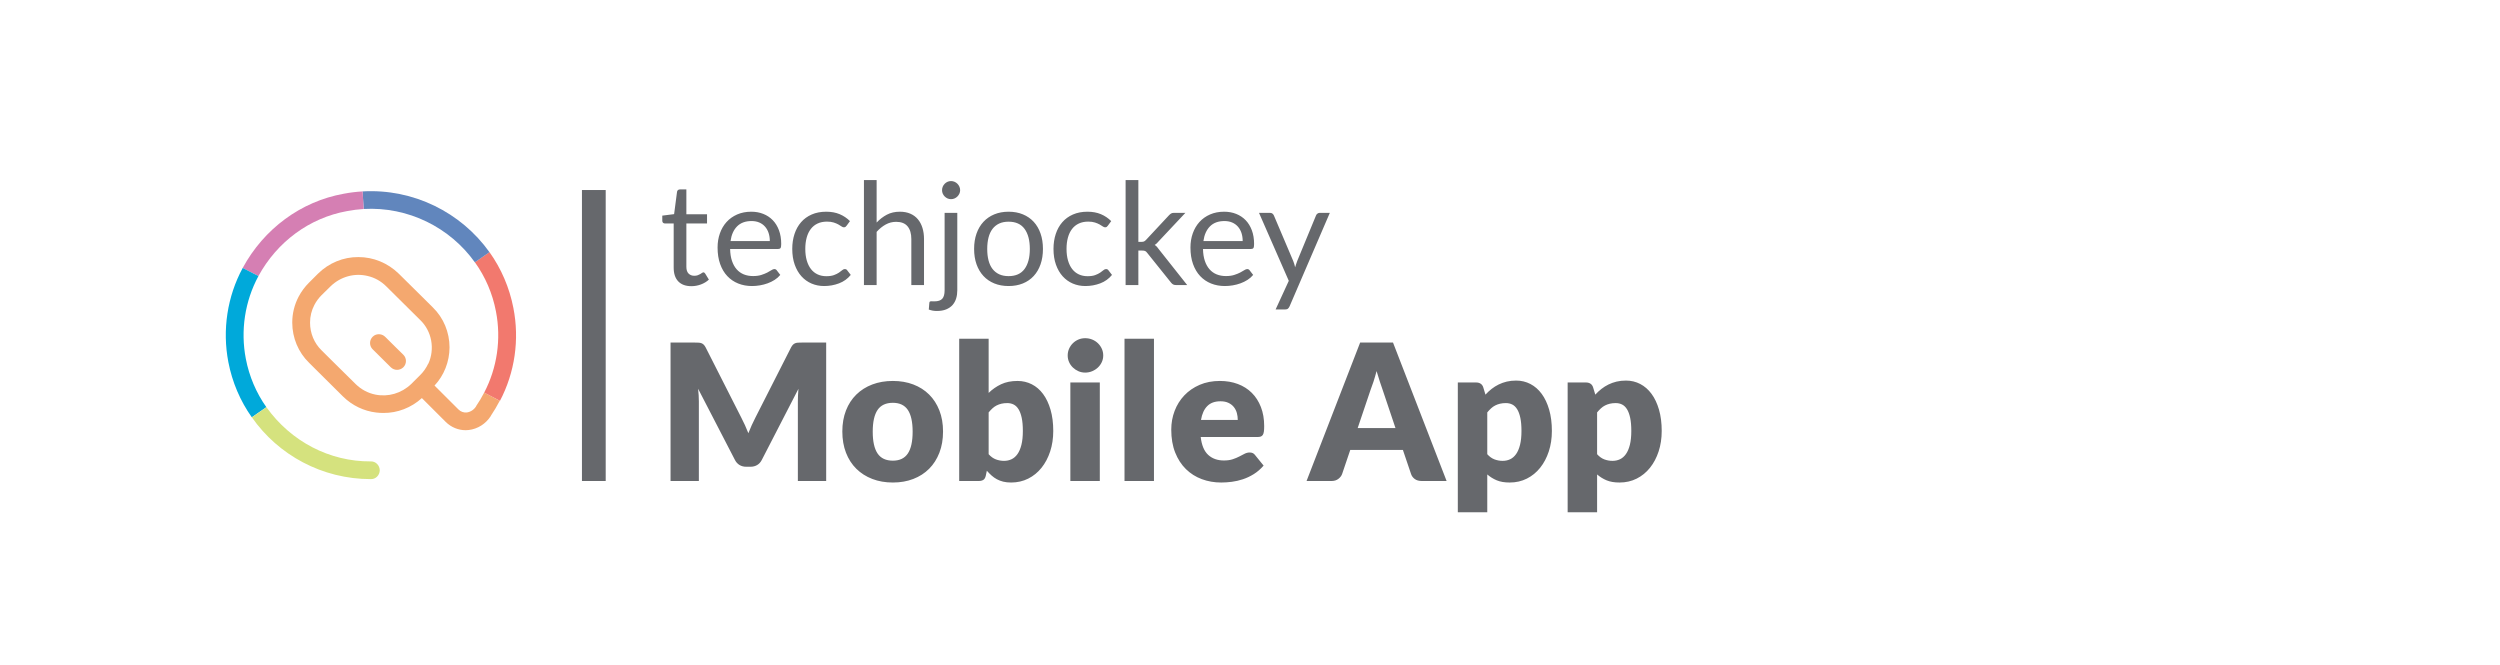 <?xml version="1.0" encoding="UTF-8"?>
<svg width="421px" height="112px" viewBox="0 0 421 112" version="1.1" xmlns="http://www.w3.org/2000/svg" xmlns:xlink="http://www.w3.org/1999/xlink">
    <!-- Generator: Sketch 54.1 (76490) - https://sketchapp.com -->
    <title>white_compare copy 3</title>
    <desc>Created with Sketch.</desc>
    <g id="white_compare-copy-3" stroke="none" stroke-width="1" fill="none" fill-rule="evenodd">
        <g id="tj-ems" transform="translate(36, 24)" fill-rule="nonzero">
            <g id="tj-logo-04" transform="translate(2, 8)">
                <path d="M29.925,27.743 L28.458,26.301 L26.871,24.727 C26.367,24.233 25.613,24.141 25.014,24.5 C24.918,24.558 24.83,24.629 24.752,24.713 C24.685,24.773 24.626,24.843 24.579,24.922 C24.191,25.482 24.239,26.252 24.693,26.755 L24.752,26.817 L27.806,29.847 C28.402,30.428 29.328,30.428 29.925,29.847 C30.203,29.574 30.361,29.193 30.361,28.795 C30.361,28.396 30.203,28.015 29.925,27.743 Z M29.925,27.743 L28.458,26.301 L26.871,24.727 C26.367,24.233 25.613,24.141 25.014,24.5 C24.918,24.558 24.83,24.629 24.752,24.713 C24.685,24.773 24.626,24.843 24.579,24.922 C24.191,25.482 24.239,26.252 24.693,26.755 L24.752,26.817 L27.806,29.847 C28.402,30.428 29.328,30.428 29.925,29.847 C30.203,29.574 30.361,29.193 30.361,28.795 C30.361,28.396 30.203,28.015 29.925,27.743 Z M29.925,27.743 L28.458,26.301 L26.871,24.727 C26.367,24.233 25.613,24.141 25.014,24.5 C24.918,24.558 24.83,24.629 24.752,24.713 C24.685,24.773 24.626,24.843 24.579,24.922 C24.191,25.482 24.239,26.252 24.693,26.755 L24.752,26.817 L27.806,29.847 C28.402,30.428 29.328,30.428 29.925,29.847 C30.203,29.574 30.361,29.193 30.361,28.795 C30.361,28.396 30.203,28.015 29.925,27.743 Z M29.925,27.743 L28.458,26.301 L26.871,24.727 C26.367,24.233 25.613,24.141 25.014,24.5 C24.918,24.558 24.83,24.629 24.752,24.713 C24.685,24.773 24.626,24.843 24.579,24.922 C24.191,25.482 24.239,26.252 24.693,26.755 L24.752,26.817 L27.806,29.847 C28.402,30.428 29.328,30.428 29.925,29.847 C30.203,29.574 30.361,29.193 30.361,28.795 C30.361,28.396 30.203,28.015 29.925,27.743 Z M29.925,27.743 L28.458,26.301 L26.871,24.727 C26.367,24.233 25.613,24.141 25.014,24.5 C24.918,24.558 24.83,24.629 24.752,24.713 C24.685,24.773 24.626,24.843 24.579,24.922 C24.191,25.482 24.239,26.252 24.693,26.755 L24.752,26.817 L27.806,29.847 C28.402,30.428 29.328,30.428 29.925,29.847 C30.203,29.574 30.361,29.193 30.361,28.795 C30.361,28.396 30.203,28.015 29.925,27.743 Z M43.538,34.105 C43.136,34.891 42.685,35.648 42.188,36.372 C42.192,36.381 42.192,36.391 42.188,36.401 L42.188,36.401 C41.84,36.978 41.265,37.365 40.618,37.46 C40.1,37.516 39.583,37.332 39.207,36.955 L35.173,32.931 C36.783,31.212 37.69,28.907 37.702,26.503 C37.701,23.946 36.681,21.505 34.887,19.766 L33.289,18.177 L33.289,18.177 L29.148,14.084 C27.303,12.283 24.869,11.285 22.343,11.292 C19.82,11.274 17.387,12.275 15.552,14.084 L14.034,15.601 C13.339,16.291 12.75,17.088 12.285,17.964 L12.285,17.964 C11.58,19.305 11.212,20.809 11.215,22.338 C11.22,24.895 12.241,27.334 14.034,29.076 L15.501,30.539 L19.766,34.772 C21.304,36.282 23.271,37.229 25.37,37.471 C25.767,37.518 26.167,37.542 26.567,37.543 C28.945,37.555 31.247,36.665 33.044,35.039 L37.067,39.059 C37.974,39.951 39.173,40.447 40.418,40.447 C40.591,40.446 40.764,40.436 40.936,40.414 C42.45,40.236 43.812,39.37 44.659,38.047 L44.659,38.047 L44.659,38.047 C44.659,38.047 44.659,38.047 44.659,38.018 L44.659,38.018 C45.202,37.207 45.701,36.365 46.153,35.496 L43.538,34.105 Z M34.114,29.234 C33.776,29.958 33.317,30.612 32.758,31.165 L31.239,32.675 C29.608,34.238 27.361,34.895 25.19,34.444 C23.953,34.192 22.809,33.578 21.891,32.675 L17.992,28.824 L16.153,26.997 C14.913,25.794 14.21,24.105 14.213,22.338 C14.21,21.29 14.463,20.258 14.948,19.341 C14.948,19.341 14.948,19.341 14.948,19.341 C15.265,18.735 15.67,18.184 16.149,17.708 L17.671,16.213 C19.35,14.581 21.698,13.931 23.931,14.48 C25.098,14.751 26.172,15.351 27.036,16.213 L30.794,19.939 L32.775,21.902 C34.718,23.779 35.268,26.756 34.131,29.252 L34.114,29.234 Z M28.458,26.301 L26.871,24.727 C26.367,24.233 25.613,24.141 25.014,24.5 C24.918,24.558 24.83,24.629 24.752,24.713 C24.685,24.773 24.626,24.843 24.579,24.922 C24.191,25.482 24.239,26.252 24.693,26.755 L24.752,26.817 L27.806,29.847 C28.402,30.428 29.328,30.428 29.925,29.847 C30.202,29.574 30.36,29.194 30.36,28.797 C30.36,28.399 30.202,28.019 29.925,27.746 L28.458,26.301 Z M29.925,27.743 L28.458,26.301 L26.871,24.727 C26.367,24.233 25.613,24.141 25.014,24.5 C24.918,24.558 24.83,24.629 24.752,24.713 C24.685,24.773 24.626,24.843 24.579,24.922 C24.191,25.482 24.239,26.252 24.693,26.755 L24.752,26.817 L27.806,29.847 C28.402,30.428 29.328,30.428 29.925,29.847 C30.203,29.574 30.361,29.193 30.361,28.795 C30.361,28.396 30.203,28.015 29.925,27.743 Z M29.925,27.743 L28.458,26.301 L26.871,24.727 C26.367,24.233 25.613,24.141 25.014,24.5 C24.918,24.558 24.83,24.629 24.752,24.713 C24.685,24.773 24.626,24.843 24.579,24.922 C24.191,25.482 24.239,26.252 24.693,26.755 L24.752,26.817 L27.806,29.847 C28.402,30.428 29.328,30.428 29.925,29.847 C30.203,29.574 30.361,29.193 30.361,28.795 C30.361,28.396 30.203,28.015 29.925,27.743 Z M29.925,27.743 L28.458,26.301 L26.871,24.727 C26.367,24.233 25.613,24.141 25.014,24.5 C24.918,24.558 24.83,24.629 24.752,24.713 C24.685,24.773 24.626,24.843 24.579,24.922 C24.191,25.482 24.239,26.252 24.693,26.755 L24.752,26.817 L27.806,29.847 C28.402,30.428 29.328,30.428 29.925,29.847 C30.203,29.574 30.361,29.193 30.361,28.795 C30.361,28.396 30.203,28.015 29.925,27.743 Z M29.925,27.743 L28.458,26.301 L26.871,24.727 C26.367,24.233 25.613,24.141 25.014,24.5 C24.918,24.558 24.83,24.629 24.752,24.713 C24.685,24.773 24.626,24.843 24.579,24.922 C24.191,25.482 24.239,26.252 24.693,26.755 L24.752,26.817 L27.806,29.847 C28.402,30.428 29.328,30.428 29.925,29.847 C30.203,29.574 30.361,29.193 30.361,28.795 C30.361,28.396 30.203,28.015 29.925,27.743 Z M29.925,27.743 L28.458,26.301 L26.871,24.727 C26.367,24.233 25.613,24.141 25.014,24.5 C24.918,24.558 24.83,24.629 24.752,24.713 C24.685,24.773 24.626,24.843 24.579,24.922 C24.191,25.482 24.239,26.252 24.693,26.755 L24.752,26.817 L27.806,29.847 C28.402,30.428 29.328,30.428 29.925,29.847 C30.203,29.574 30.361,29.193 30.361,28.795 C30.361,28.396 30.203,28.015 29.925,27.743 Z" id="Shape" fill="#F4A86F"></path>
                <path d="M46.195,35.5 L43.538,34.116 C45.723,29.946 46.425,25.102 45.518,20.443 C44.945,17.437 43.73,14.605 41.964,12.156 L44.428,10.456 C46.419,13.242 47.794,16.455 48.455,19.863 C49.503,25.19 48.702,30.733 46.195,35.5 L46.195,35.5 Z" id="Path" fill="#F2796E"></path>
                <path d="M44.428,10.47 L41.964,12.171 C37.782,6.305 30.732,2.767 23.244,3.192 L23.058,0.234 C31.615,-0.263 39.655,3.769 44.428,10.47 Z" id="Path" fill="#6186BD"></path>
                <path d="M23.244,3.192 C22.299,3.254 21.359,3.374 20.428,3.553 C14.142,4.687 8.673,8.7 5.521,14.491 L2.868,13.129 C6.454,6.507 12.699,1.917 19.88,0.627 C20.932,0.426 21.996,0.294 23.065,0.234 L23.244,3.192 Z" id="Path" fill="#D57FB3"></path>
                <path d="M6.853,36.563 L4.403,38.27 C2.45,35.513 1.103,32.341 0.455,28.978 C-0.587,23.563 0.27,17.936 2.871,13.126 L5.521,14.491 C3.234,18.72 2.481,23.666 3.399,28.427 C3.964,31.371 5.144,34.149 6.853,36.563 L6.853,36.563 Z" id="Path" fill="#00A9DA"></path>
                <path d="M25.953,47.199 C25.944,47.608 25.777,47.996 25.491,48.275 C25.205,48.554 24.823,48.701 24.431,48.683 C16.246,48.683 8.855,44.63 4.417,38.281 L6.867,36.573 C10.999,42.358 17.52,45.746 24.431,45.7 L24.455,45.7 C24.844,45.69 25.221,45.843 25.502,46.124 C25.783,46.405 25.946,46.792 25.953,47.199 Z" id="Path" fill="#D5E27E"></path>
            </g>
            <polygon id="Line" fill="#66686C" points="62 8 66 8 66 57 62 57"></polygon>
            <g id="Group" transform="translate(75, 0)" fill="#66686C">
                <path d="M13.84,46.344 C14.053,46.749 14.259,47.171 14.456,47.608 C14.653,48.045 14.843,48.493 15.024,48.952 C15.205,48.483 15.397,48.027 15.6,47.584 C15.803,47.141 16.011,46.712 16.224,46.296 L22.208,34.52 C22.315,34.317 22.424,34.16 22.536,34.048 C22.648,33.936 22.773,33.853 22.912,33.8 C23.051,33.747 23.208,33.715 23.384,33.704 C23.56,33.693 23.765,33.688 24,33.688 L28.128,33.688 L28.128,57 L23.36,57 L23.36,43.592 C23.36,42.941 23.392,42.237 23.456,41.48 L17.28,53.464 C17.088,53.837 16.829,54.12 16.504,54.312 C16.179,54.504 15.808,54.6 15.392,54.6 L14.656,54.6 C14.24,54.6 13.869,54.504 13.544,54.312 C13.219,54.12 12.96,53.837 12.768,53.464 L6.56,41.464 C6.603,41.837 6.635,42.208 6.656,42.576 C6.677,42.944 6.688,43.283 6.688,43.592 L6.688,57 L1.92,57 L1.92,33.688 L6.048,33.688 C6.283,33.688 6.488,33.693 6.664,33.704 C6.84,33.715 6.997,33.747 7.136,33.8 C7.275,33.853 7.4,33.936 7.512,34.048 C7.624,34.16 7.733,34.317 7.84,34.52 L13.84,46.344 Z M39.36,40.152 C40.619,40.152 41.765,40.349 42.8,40.744 C43.835,41.139 44.723,41.704 45.464,42.44 C46.205,43.176 46.781,44.069 47.192,45.12 C47.603,46.171 47.808,47.352 47.808,48.664 C47.808,49.987 47.603,51.179 47.192,52.24 C46.781,53.301 46.205,54.203 45.464,54.944 C44.723,55.685 43.835,56.256 42.8,56.656 C41.765,57.056 40.619,57.256 39.36,57.256 C38.091,57.256 36.936,57.056 35.896,56.656 C34.856,56.256 33.96,55.685 33.208,54.944 C32.456,54.203 31.875,53.301 31.464,52.24 C31.053,51.179 30.848,49.987 30.848,48.664 C30.848,47.352 31.053,46.171 31.464,45.12 C31.875,44.069 32.456,43.176 33.208,42.44 C33.96,41.704 34.856,41.139 35.896,40.744 C36.936,40.349 38.091,40.152 39.36,40.152 Z M39.36,53.576 C40.501,53.576 41.341,53.173 41.88,52.368 C42.419,51.563 42.688,50.339 42.688,48.696 C42.688,47.053 42.419,45.832 41.88,45.032 C41.341,44.232 40.501,43.832 39.36,43.832 C38.187,43.832 37.328,44.232 36.784,45.032 C36.24,45.832 35.968,47.053 35.968,48.696 C35.968,50.339 36.24,51.563 36.784,52.368 C37.328,53.173 38.187,53.576 39.36,53.576 Z M50.528,57 L50.528,33.048 L55.488,33.048 L55.488,42.168 C56.107,41.56 56.808,41.072 57.592,40.704 C58.376,40.336 59.296,40.152 60.352,40.152 C61.216,40.152 62.016,40.339 62.752,40.712 C63.488,41.085 64.123,41.632 64.656,42.352 C65.189,43.072 65.608,43.955 65.912,45 C66.216,46.045 66.368,47.235 66.368,48.568 C66.368,49.816 66.195,50.968 65.848,52.024 C65.501,53.08 65.016,53.997 64.392,54.776 C63.768,55.555 63.021,56.163 62.152,56.6 C61.283,57.037 60.32,57.256 59.264,57.256 C58.773,57.256 58.333,57.208 57.944,57.112 C57.555,57.016 57.197,56.88 56.872,56.704 C56.547,56.528 56.248,56.317 55.976,56.072 C55.704,55.827 55.44,55.56 55.184,55.272 L55.008,56.104 C54.933,56.445 54.797,56.68 54.6,56.808 C54.403,56.936 54.144,57 53.824,57 L50.528,57 Z M58.624,43.88 C58.261,43.88 57.933,43.915 57.64,43.984 C57.347,44.053 57.075,44.152 56.824,44.28 C56.573,44.408 56.341,44.571 56.128,44.768 C55.915,44.965 55.701,45.192 55.488,45.448 L55.488,52.488 C55.861,52.904 56.267,53.195 56.704,53.36 C57.141,53.525 57.6,53.608 58.08,53.608 C58.539,53.608 58.96,53.517 59.344,53.336 C59.728,53.155 60.061,52.864 60.344,52.464 C60.627,52.064 60.848,51.544 61.008,50.904 C61.168,50.264 61.248,49.485 61.248,48.568 C61.248,47.693 61.184,46.957 61.056,46.36 C60.928,45.763 60.749,45.28 60.52,44.912 C60.291,44.544 60.016,44.28 59.696,44.12 C59.376,43.96 59.019,43.88 58.624,43.88 Z M74.208,40.408 L74.208,57 L69.248,57 L69.248,40.408 L74.208,40.408 Z M74.784,35.864 C74.784,36.259 74.704,36.629 74.544,36.976 C74.384,37.323 74.165,37.627 73.888,37.888 C73.611,38.149 73.288,38.357 72.92,38.512 C72.552,38.667 72.16,38.744 71.744,38.744 C71.339,38.744 70.96,38.667 70.608,38.512 C70.256,38.357 69.944,38.149 69.672,37.888 C69.4,37.627 69.187,37.323 69.032,36.976 C68.877,36.629 68.8,36.259 68.8,35.864 C68.8,35.459 68.877,35.08 69.032,34.728 C69.187,34.376 69.4,34.067 69.672,33.8 C69.944,33.533 70.256,33.325 70.608,33.176 C70.96,33.027 71.339,32.952 71.744,32.952 C72.16,32.952 72.552,33.027 72.92,33.176 C73.288,33.325 73.611,33.533 73.888,33.8 C74.165,34.067 74.384,34.376 74.544,34.728 C74.704,35.08 74.784,35.459 74.784,35.864 Z M83.328,33.048 L83.328,57 L78.368,57 L78.368,33.048 L83.328,33.048 Z M94.432,40.152 C95.531,40.152 96.536,40.323 97.448,40.664 C98.36,41.005 99.144,41.501 99.8,42.152 C100.456,42.803 100.968,43.6 101.336,44.544 C101.704,45.488 101.888,46.557 101.888,47.752 C101.888,48.125 101.872,48.429 101.84,48.664 C101.808,48.899 101.749,49.085 101.664,49.224 C101.579,49.363 101.464,49.459 101.32,49.512 C101.176,49.565 100.992,49.592 100.768,49.592 L91.2,49.592 C91.36,50.979 91.781,51.984 92.464,52.608 C93.147,53.232 94.027,53.544 95.104,53.544 C95.68,53.544 96.176,53.475 96.592,53.336 C97.008,53.197 97.379,53.043 97.704,52.872 C98.029,52.701 98.328,52.547 98.6,52.408 C98.872,52.269 99.157,52.2 99.456,52.2 C99.851,52.2 100.149,52.344 100.352,52.632 L101.792,54.408 C101.28,54.995 100.728,55.472 100.136,55.84 C99.544,56.208 98.936,56.496 98.312,56.704 C97.688,56.912 97.064,57.056 96.44,57.136 C95.816,57.216 95.221,57.256 94.656,57.256 C93.493,57.256 92.403,57.067 91.384,56.688 C90.365,56.309 89.475,55.747 88.712,55 C87.949,54.253 87.347,53.325 86.904,52.216 C86.461,51.107 86.24,49.816 86.24,48.344 C86.24,47.235 86.429,46.184 86.808,45.192 C87.187,44.2 87.731,43.331 88.44,42.584 C89.149,41.837 90.008,41.245 91.016,40.808 C92.024,40.371 93.163,40.152 94.432,40.152 Z M94.528,43.576 C93.579,43.576 92.837,43.845 92.304,44.384 C91.771,44.923 91.419,45.699 91.248,46.712 L97.44,46.712 C97.44,46.317 97.389,45.933 97.288,45.56 C97.187,45.187 97.021,44.853 96.792,44.56 C96.563,44.267 96.261,44.029 95.888,43.848 C95.515,43.667 95.061,43.576 94.528,43.576 Z M132.608,57 L128.416,57 C127.947,57 127.56,56.891 127.256,56.672 C126.952,56.453 126.741,56.173 126.624,55.832 L125.248,51.768 L116.384,51.768 L115.008,55.832 C114.901,56.131 114.693,56.4 114.384,56.64 C114.075,56.88 113.696,57 113.248,57 L109.024,57 L118.048,33.688 L123.584,33.688 L132.608,57 Z M117.632,48.088 L124,48.088 L121.856,41.704 C121.717,41.299 121.555,40.821 121.368,40.272 C121.181,39.723 120.997,39.128 120.816,38.488 C120.645,39.139 120.469,39.741 120.288,40.296 C120.107,40.851 119.936,41.331 119.776,41.736 L117.632,48.088 Z M134.496,62.264 L134.496,40.408 L137.568,40.408 C137.877,40.408 138.136,40.477 138.344,40.616 C138.552,40.755 138.699,40.963 138.784,41.24 L139.152,42.456 C139.472,42.104 139.816,41.784 140.184,41.496 C140.552,41.208 140.947,40.96 141.368,40.752 C141.789,40.544 142.243,40.381 142.728,40.264 C143.213,40.147 143.744,40.088 144.32,40.088 C145.184,40.088 145.984,40.28 146.72,40.664 C147.456,41.048 148.091,41.603 148.624,42.328 C149.157,43.053 149.576,43.941 149.88,44.992 C150.184,46.043 150.336,47.235 150.336,48.568 C150.336,49.816 150.163,50.968 149.816,52.024 C149.469,53.08 148.984,53.997 148.36,54.776 C147.736,55.555 146.989,56.163 146.12,56.6 C145.251,57.037 144.288,57.256 143.232,57.256 C142.368,57.256 141.643,57.133 141.056,56.888 C140.469,56.643 139.936,56.312 139.456,55.896 L139.456,62.264 L134.496,62.264 Z M142.592,43.88 C142.229,43.88 141.901,43.915 141.608,43.984 C141.315,44.053 141.043,44.152 140.792,44.28 C140.541,44.408 140.309,44.571 140.096,44.768 C139.883,44.965 139.669,45.192 139.456,45.448 L139.456,52.488 C139.829,52.904 140.235,53.195 140.672,53.36 C141.109,53.525 141.568,53.608 142.048,53.608 C142.507,53.608 142.928,53.517 143.312,53.336 C143.696,53.155 144.029,52.864 144.312,52.464 C144.595,52.064 144.816,51.544 144.976,50.904 C145.136,50.264 145.216,49.485 145.216,48.568 C145.216,47.693 145.152,46.957 145.024,46.36 C144.896,45.763 144.717,45.28 144.488,44.912 C144.259,44.544 143.984,44.28 143.664,44.12 C143.344,43.96 142.987,43.88 142.592,43.88 Z M152.992,62.264 L152.992,40.408 L156.064,40.408 C156.373,40.408 156.632,40.477 156.84,40.616 C157.048,40.755 157.195,40.963 157.28,41.24 L157.648,42.456 C157.968,42.104 158.312,41.784 158.68,41.496 C159.048,41.208 159.443,40.96 159.864,40.752 C160.285,40.544 160.739,40.381 161.224,40.264 C161.709,40.147 162.24,40.088 162.816,40.088 C163.68,40.088 164.48,40.28 165.216,40.664 C165.952,41.048 166.587,41.603 167.12,42.328 C167.653,43.053 168.072,43.941 168.376,44.992 C168.68,46.043 168.832,47.235 168.832,48.568 C168.832,49.816 168.659,50.968 168.312,52.024 C167.965,53.08 167.48,53.997 166.856,54.776 C166.232,55.555 165.485,56.163 164.616,56.6 C163.747,57.037 162.784,57.256 161.728,57.256 C160.864,57.256 160.139,57.133 159.552,56.888 C158.965,56.643 158.432,56.312 157.952,55.896 L157.952,62.264 L152.992,62.264 Z M161.088,43.88 C160.725,43.88 160.397,43.915 160.104,43.984 C159.811,44.053 159.539,44.152 159.288,44.28 C159.037,44.408 158.805,44.571 158.592,44.768 C158.379,44.965 158.165,45.192 157.952,45.448 L157.952,52.488 C158.325,52.904 158.731,53.195 159.168,53.36 C159.605,53.525 160.064,53.608 160.544,53.608 C161.003,53.608 161.424,53.517 161.808,53.336 C162.192,53.155 162.525,52.864 162.808,52.464 C163.091,52.064 163.312,51.544 163.472,50.904 C163.632,50.264 163.712,49.485 163.712,48.568 C163.712,47.693 163.648,46.957 163.52,46.36 C163.392,45.763 163.213,45.28 162.984,44.912 C162.755,44.544 162.48,44.28 162.16,44.12 C161.84,43.96 161.483,43.88 161.088,43.88 Z" id="MobileApp"></path>
                <path d="M5.436,24.192 C4.476,24.192 3.738,23.924 3.222,23.388 C2.706,22.852 2.448,22.08 2.448,21.072 L2.448,13.632 L0.984,13.632 C0.856,13.632 0.748,13.594 0.66,13.518 C0.572,13.442 0.528,13.324 0.528,13.164 L0.528,12.312 L2.52,12.06 L3.012,8.304 C3.028,8.184 3.08,8.086 3.168,8.01 C3.256,7.934 3.368,7.896 3.504,7.896 L4.584,7.896 L4.584,12.084 L8.064,12.084 L8.064,13.632 L4.584,13.632 L4.584,20.928 C4.584,21.44 4.708,21.82 4.956,22.068 C5.204,22.316 5.524,22.44 5.916,22.44 C6.14,22.44 6.334,22.41 6.498,22.35 C6.662,22.29 6.804,22.224 6.924,22.152 C7.044,22.08 7.146,22.014 7.23,21.954 C7.314,21.894 7.388,21.864 7.452,21.864 C7.564,21.864 7.664,21.932 7.752,22.068 L8.376,23.088 C8.008,23.432 7.564,23.702 7.044,23.898 C6.524,24.094 5.988,24.192 5.436,24.192 Z M15.516,11.652 C16.244,11.652 16.916,11.774 17.532,12.018 C18.148,12.262 18.68,12.614 19.128,13.074 C19.576,13.534 19.926,14.102 20.178,14.778 C20.43,15.454 20.556,16.224 20.556,17.088 C20.556,17.424 20.52,17.648 20.448,17.76 C20.376,17.872 20.24,17.928 20.04,17.928 L11.952,17.928 C11.968,18.696 12.072,19.364 12.264,19.932 C12.456,20.5 12.72,20.974 13.056,21.354 C13.392,21.734 13.792,22.018 14.256,22.206 C14.72,22.394 15.24,22.488 15.816,22.488 C16.352,22.488 16.814,22.426 17.202,22.302 C17.59,22.178 17.924,22.044 18.204,21.9 C18.484,21.756 18.718,21.622 18.906,21.498 C19.094,21.374 19.256,21.312 19.392,21.312 C19.568,21.312 19.704,21.38 19.8,21.516 L20.4,22.296 C20.136,22.616 19.82,22.894 19.452,23.13 C19.084,23.366 18.69,23.56 18.27,23.712 C17.85,23.864 17.416,23.978 16.968,24.054 C16.52,24.13 16.076,24.168 15.636,24.168 C14.796,24.168 14.022,24.026 13.314,23.742 C12.606,23.458 11.994,23.042 11.478,22.494 C10.962,21.946 10.56,21.268 10.272,20.46 C9.984,19.652 9.84,18.724 9.84,17.676 C9.84,16.828 9.97,16.036 10.23,15.3 C10.49,14.564 10.864,13.926 11.352,13.386 C11.84,12.846 12.436,12.422 13.14,12.114 C13.844,11.806 14.636,11.652 15.516,11.652 Z M15.564,13.224 C14.532,13.224 13.72,13.522 13.128,14.118 C12.536,14.714 12.168,15.54 12.024,16.596 L18.636,16.596 C18.636,16.1 18.568,15.646 18.432,15.234 C18.296,14.822 18.096,14.466 17.832,14.166 C17.568,13.866 17.246,13.634 16.866,13.47 C16.486,13.306 16.052,13.224 15.564,13.224 Z M31.572,14.004 C31.508,14.092 31.444,14.16 31.38,14.208 C31.316,14.256 31.224,14.28 31.104,14.28 C30.984,14.28 30.854,14.23 30.714,14.13 C30.574,14.03 30.396,13.92 30.18,13.8 C29.964,13.68 29.702,13.57 29.394,13.47 C29.086,13.37 28.708,13.32 28.26,13.32 C27.668,13.32 27.144,13.426 26.688,13.638 C26.232,13.85 25.85,14.156 25.542,14.556 C25.234,14.956 25.002,15.44 24.846,16.008 C24.69,16.576 24.612,17.212 24.612,17.916 C24.612,18.652 24.696,19.306 24.864,19.878 C25.032,20.45 25.268,20.93 25.572,21.318 C25.876,21.706 26.246,22.002 26.682,22.206 C27.118,22.41 27.608,22.512 28.152,22.512 C28.672,22.512 29.1,22.45 29.436,22.326 C29.772,22.202 30.052,22.064 30.276,21.912 C30.5,21.76 30.684,21.622 30.828,21.498 C30.972,21.374 31.116,21.312 31.26,21.312 C31.444,21.312 31.58,21.38 31.668,21.516 L32.268,22.296 C31.74,22.944 31.08,23.418 30.288,23.718 C29.496,24.018 28.66,24.168 27.78,24.168 C27.02,24.168 26.314,24.028 25.662,23.748 C25.01,23.468 24.444,23.062 23.964,22.53 C23.484,21.998 23.106,21.344 22.83,20.568 C22.554,19.792 22.416,18.908 22.416,17.916 C22.416,17.012 22.542,16.176 22.794,15.408 C23.046,14.64 23.414,13.978 23.898,13.422 C24.382,12.866 24.98,12.432 25.692,12.12 C26.404,11.808 27.22,11.652 28.14,11.652 C28.988,11.652 29.74,11.79 30.396,12.066 C31.052,12.342 31.632,12.732 32.136,13.236 L31.572,14.004 Z M34.488,24 L34.488,6.324 L36.624,6.324 L36.624,13.476 C37.144,12.924 37.72,12.482 38.352,12.15 C38.984,11.818 39.712,11.652 40.536,11.652 C41.2,11.652 41.786,11.762 42.294,11.982 C42.802,12.202 43.226,12.514 43.566,12.918 C43.906,13.322 44.164,13.808 44.34,14.376 C44.516,14.944 44.604,15.572 44.604,16.26 L44.604,24 L42.468,24 L42.468,16.26 C42.468,15.34 42.258,14.626 41.838,14.118 C41.418,13.61 40.776,13.356 39.912,13.356 C39.28,13.356 38.69,13.508 38.142,13.812 C37.594,14.116 37.088,14.528 36.624,15.048 L36.624,24 L34.488,24 Z M50.208,11.844 L50.208,24.9 C50.208,25.388 50.144,25.842 50.016,26.262 C49.888,26.682 49.686,27.048 49.41,27.36 C49.134,27.672 48.778,27.918 48.342,28.098 C47.906,28.278 47.384,28.368 46.776,28.368 C46.512,28.368 46.272,28.348 46.056,28.308 C45.84,28.268 45.624,28.208 45.408,28.128 L45.504,26.976 C45.52,26.872 45.556,26.806 45.612,26.778 C45.668,26.75 45.756,26.736 45.876,26.736 C45.94,26.736 46.008,26.738 46.08,26.742 C46.152,26.746 46.24,26.748 46.344,26.748 C46.968,26.748 47.412,26.602 47.676,26.31 C47.94,26.018 48.072,25.548 48.072,24.9 L48.072,11.844 L50.208,11.844 Z M50.688,8.028 C50.688,8.236 50.646,8.43 50.562,8.61 C50.478,8.79 50.366,8.95 50.226,9.09 C50.086,9.23 49.924,9.34 49.74,9.42 C49.556,9.5 49.36,9.54 49.152,9.54 C48.944,9.54 48.75,9.5 48.57,9.42 C48.39,9.34 48.23,9.23 48.09,9.09 C47.95,8.95 47.84,8.79 47.76,8.61 C47.68,8.43 47.64,8.236 47.64,8.028 C47.64,7.82 47.68,7.622 47.76,7.434 C47.84,7.246 47.95,7.082 48.09,6.942 C48.23,6.802 48.39,6.692 48.57,6.612 C48.75,6.532 48.944,6.492 49.152,6.492 C49.36,6.492 49.556,6.532 49.74,6.612 C49.924,6.692 50.086,6.802 50.226,6.942 C50.366,7.082 50.478,7.246 50.562,7.434 C50.646,7.622 50.688,7.82 50.688,8.028 Z M58.848,11.652 C59.736,11.652 60.538,11.8 61.254,12.096 C61.97,12.392 62.578,12.812 63.078,13.356 C63.578,13.9 63.962,14.558 64.23,15.33 C64.498,16.102 64.632,16.964 64.632,17.916 C64.632,18.876 64.498,19.74 64.23,20.508 C63.962,21.276 63.578,21.932 63.078,22.476 C62.578,23.02 61.97,23.438 61.254,23.73 C60.538,24.022 59.736,24.168 58.848,24.168 C57.96,24.168 57.158,24.022 56.442,23.73 C55.726,23.438 55.116,23.02 54.612,22.476 C54.108,21.932 53.72,21.276 53.448,20.508 C53.176,19.74 53.04,18.876 53.04,17.916 C53.04,16.964 53.176,16.102 53.448,15.33 C53.72,14.558 54.108,13.9 54.612,13.356 C55.116,12.812 55.726,12.392 56.442,12.096 C57.158,11.8 57.96,11.652 58.848,11.652 Z M58.848,22.5 C60.048,22.5 60.944,22.098 61.536,21.294 C62.128,20.49 62.424,19.368 62.424,17.928 C62.424,16.48 62.128,15.352 61.536,14.544 C60.944,13.736 60.048,13.332 58.848,13.332 C58.24,13.332 57.712,13.436 57.264,13.644 C56.816,13.852 56.442,14.152 56.142,14.544 C55.842,14.936 55.618,15.418 55.47,15.99 C55.322,16.562 55.248,17.208 55.248,17.928 C55.248,18.648 55.322,19.292 55.47,19.86 C55.618,20.428 55.842,20.906 56.142,21.294 C56.442,21.682 56.816,21.98 57.264,22.188 C57.712,22.396 58.24,22.5 58.848,22.5 Z M75.564,14.004 C75.5,14.092 75.436,14.16 75.372,14.208 C75.308,14.256 75.216,14.28 75.096,14.28 C74.976,14.28 74.846,14.23 74.706,14.13 C74.566,14.03 74.388,13.92 74.172,13.8 C73.956,13.68 73.694,13.57 73.386,13.47 C73.078,13.37 72.7,13.32 72.252,13.32 C71.66,13.32 71.136,13.426 70.68,13.638 C70.224,13.85 69.842,14.156 69.534,14.556 C69.226,14.956 68.994,15.44 68.838,16.008 C68.682,16.576 68.604,17.212 68.604,17.916 C68.604,18.652 68.688,19.306 68.856,19.878 C69.024,20.45 69.26,20.93 69.564,21.318 C69.868,21.706 70.238,22.002 70.674,22.206 C71.11,22.41 71.6,22.512 72.144,22.512 C72.664,22.512 73.092,22.45 73.428,22.326 C73.764,22.202 74.044,22.064 74.268,21.912 C74.492,21.76 74.676,21.622 74.82,21.498 C74.964,21.374 75.108,21.312 75.252,21.312 C75.436,21.312 75.572,21.38 75.66,21.516 L76.26,22.296 C75.732,22.944 75.072,23.418 74.28,23.718 C73.488,24.018 72.652,24.168 71.772,24.168 C71.012,24.168 70.306,24.028 69.654,23.748 C69.002,23.468 68.436,23.062 67.956,22.53 C67.476,21.998 67.098,21.344 66.822,20.568 C66.546,19.792 66.408,18.908 66.408,17.916 C66.408,17.012 66.534,16.176 66.786,15.408 C67.038,14.64 67.406,13.978 67.89,13.422 C68.374,12.866 68.972,12.432 69.684,12.12 C70.396,11.808 71.212,11.652 72.132,11.652 C72.98,11.652 73.732,11.79 74.388,12.066 C75.044,12.342 75.624,12.732 76.128,13.236 L75.564,14.004 Z M80.7,6.324 L80.7,16.728 L81.252,16.728 C81.412,16.728 81.544,16.706 81.648,16.662 C81.752,16.618 81.868,16.528 81.996,16.392 L85.836,12.276 C85.956,12.148 86.076,12.044 86.196,11.964 C86.316,11.884 86.476,11.844 86.676,11.844 L88.62,11.844 L84.144,16.608 C84.032,16.744 83.922,16.864 83.814,16.968 C83.706,17.072 83.584,17.164 83.448,17.244 C83.592,17.34 83.722,17.45 83.838,17.574 C83.954,17.698 84.064,17.84 84.168,18 L88.92,24 L87,24 C86.824,24 86.674,23.966 86.55,23.898 C86.426,23.83 86.308,23.724 86.196,23.58 L82.2,18.6 C82.08,18.432 81.96,18.322 81.84,18.27 C81.72,18.218 81.54,18.192 81.3,18.192 L80.7,18.192 L80.7,24 L78.552,24 L78.552,6.324 L80.7,6.324 Z M95.148,11.652 C95.876,11.652 96.548,11.774 97.164,12.018 C97.78,12.262 98.312,12.614 98.76,13.074 C99.208,13.534 99.558,14.102 99.81,14.778 C100.062,15.454 100.188,16.224 100.188,17.088 C100.188,17.424 100.152,17.648 100.08,17.76 C100.008,17.872 99.872,17.928 99.672,17.928 L91.584,17.928 C91.6,18.696 91.704,19.364 91.896,19.932 C92.088,20.5 92.352,20.974 92.688,21.354 C93.024,21.734 93.424,22.018 93.888,22.206 C94.352,22.394 94.872,22.488 95.448,22.488 C95.984,22.488 96.446,22.426 96.834,22.302 C97.222,22.178 97.556,22.044 97.836,21.9 C98.116,21.756 98.35,21.622 98.538,21.498 C98.726,21.374 98.888,21.312 99.024,21.312 C99.2,21.312 99.336,21.38 99.432,21.516 L100.032,22.296 C99.768,22.616 99.452,22.894 99.084,23.13 C98.716,23.366 98.322,23.56 97.902,23.712 C97.482,23.864 97.048,23.978 96.6,24.054 C96.152,24.13 95.708,24.168 95.268,24.168 C94.428,24.168 93.654,24.026 92.946,23.742 C92.238,23.458 91.626,23.042 91.11,22.494 C90.594,21.946 90.192,21.268 89.904,20.46 C89.616,19.652 89.472,18.724 89.472,17.676 C89.472,16.828 89.602,16.036 89.862,15.3 C90.122,14.564 90.496,13.926 90.984,13.386 C91.472,12.846 92.068,12.422 92.772,12.114 C93.476,11.806 94.268,11.652 95.148,11.652 Z M95.196,13.224 C94.164,13.224 93.352,13.522 92.76,14.118 C92.168,14.714 91.8,15.54 91.656,16.596 L98.268,16.596 C98.268,16.1 98.2,15.646 98.064,15.234 C97.928,14.822 97.728,14.466 97.464,14.166 C97.2,13.866 96.878,13.634 96.498,13.47 C96.118,13.306 95.684,13.224 95.196,13.224 Z M106.164,27.588 C106.092,27.748 106.002,27.876 105.894,27.972 C105.786,28.068 105.62,28.116 105.396,28.116 L103.812,28.116 L106.032,23.292 L101.016,11.844 L102.864,11.844 C103.048,11.844 103.192,11.89 103.296,11.982 C103.4,12.074 103.476,12.176 103.524,12.288 L106.776,19.944 C106.848,20.12 106.91,20.296 106.962,20.472 C107.014,20.648 107.06,20.828 107.1,21.012 C107.156,20.828 107.212,20.648 107.268,20.472 C107.324,20.296 107.388,20.116 107.46,19.932 L110.616,12.288 C110.664,12.16 110.746,12.054 110.862,11.97 C110.978,11.886 111.104,11.844 111.24,11.844 L112.944,11.844 L106.164,27.588 Z" id="techjockey"></path>
            </g>
        </g>
    </g>
</svg>